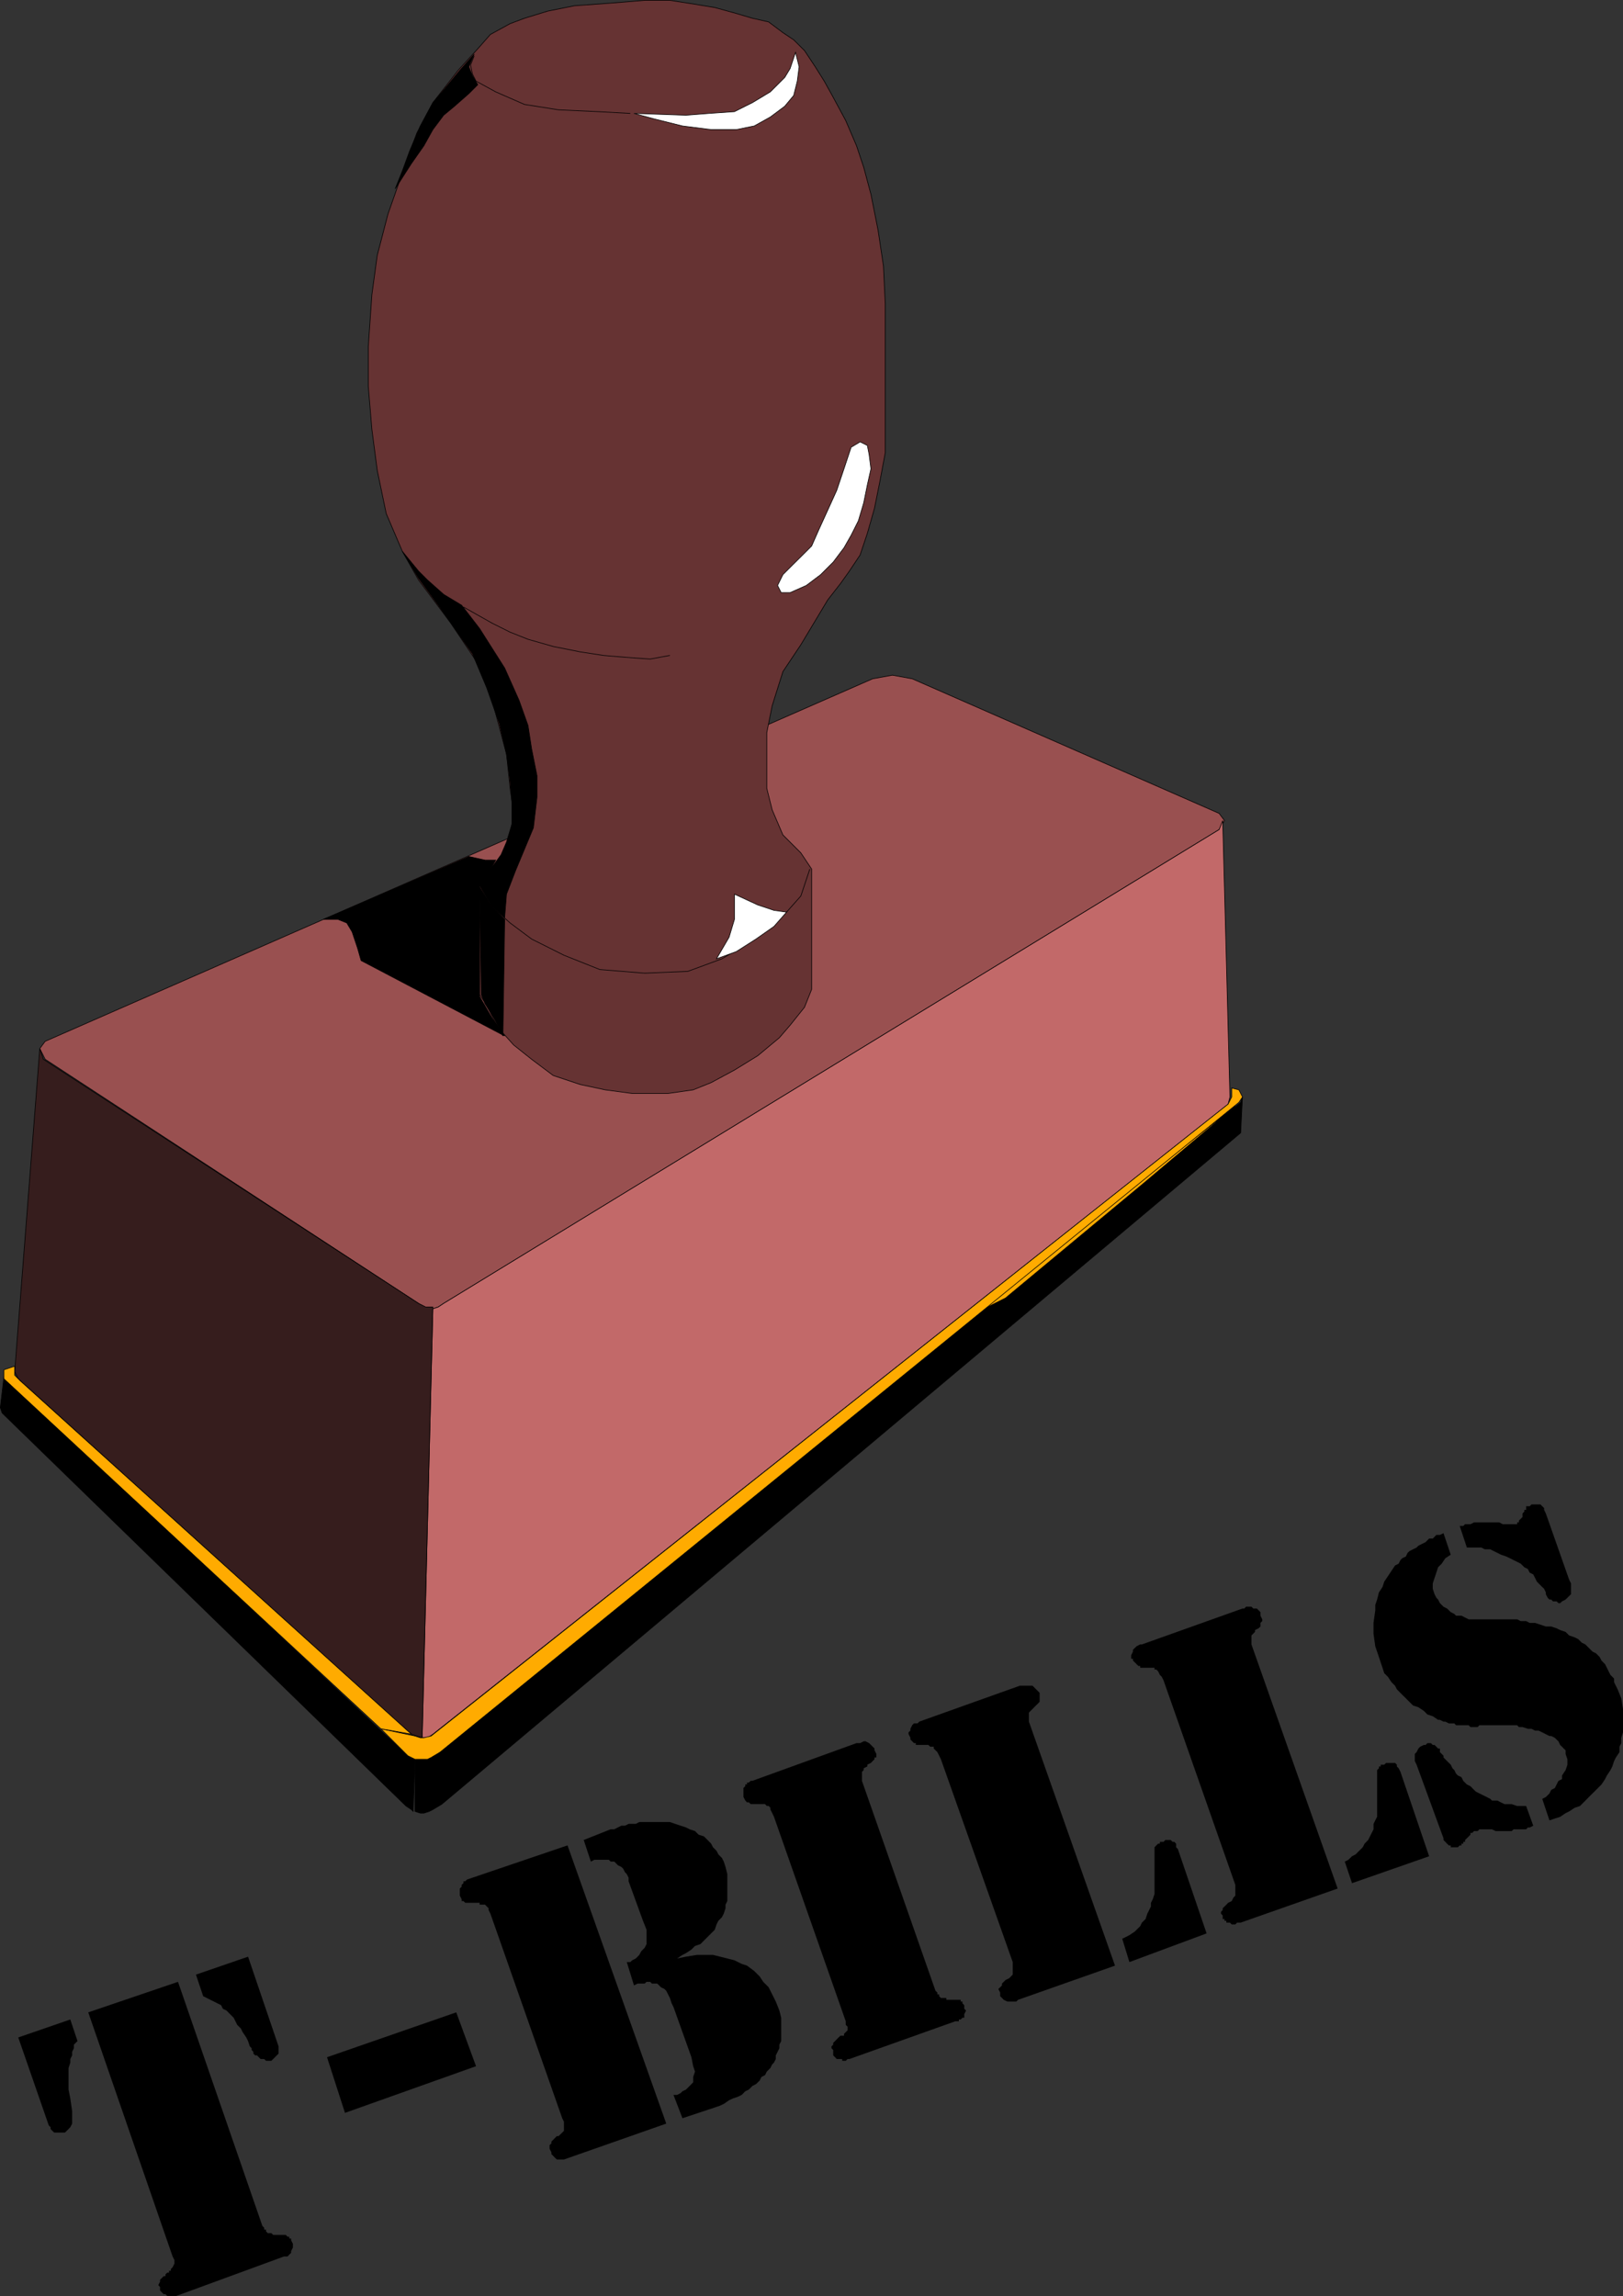 <svg xmlns="http://www.w3.org/2000/svg" width="90.416" height="127.92"><rect width="100%" height="100%" fill="#333333" stroke="none"/><path fill="#995050" d="m48.615 37.818 1.102-.2 1.101.2 17.098 7.5.3.402-.3.5-43.2 26.399-.3.199-.3.102h-.298l-.5-.301-20.8-13.602-.301-.597.3-.403 46.098-20.199"/><path fill="none" stroke="#000" stroke-width=".035" d="m48.615 37.818 1.102-.2 1.101.2 17.098 7.5.3.402-.3.5-43.2 26.399-.3.199-.3.102h-.298l-.5-.301-20.8-13.602-.301-.597.3-.403zm0 0"/><path fill="#633" d="m28.416 43.92-.2-1.903-.8-3-.898-2.199-1.403-2.098-1.797-2.402-.902-1.598-.898-2.101-.5-2.399-.301-2.3-.2-2.403v-2.199l.2-2.898.3-2.2.598-2.3.703-2 .899-2.5.898-1.7 1.403-1.8 1.097-1.2.703-.8 1.098-.602.8-.3 1.302-.4 1.5-.3L33.416.22l1.3-.101 1.2-.102h1.402l1.297.203 1.203.2 1.098.3 1 .297.902.203.797.598.602.402.601.598.598.902.5.797.5.903.7 1.3.6 1.399.4 1.199.402 1.5.398 2 .3 2 .102 2.102v8.3l-.3 1.598-.301 1.5-.399 1.402-.402 1.2-.598.898-.5.7-.703.902-1.5 2.5-1 1.5-.597 1.898-.301 1.5v3.102l.3 1.199.598 1.398 1 1 .602.903v6.699l-.399 1-.8 1-.602.699-1.2 1-1.3.8-1.3.7-1 .402-1.4.2h-2l-1.5-.2-1.398-.3-1.5-.5-1.203-.903-1-.797-.898-1-.602-1.203-.398-.597v-6.102l.601-.898.7-.801.398-1.102.2-1.199-.2-1.398"/><path fill="none" stroke="#000" stroke-width=".035" d="m28.416 43.92-.2-1.903-.8-3-.898-2.199-1.403-2.098-1.797-2.402-.902-1.598-.898-2.101-.5-2.399-.301-2.3-.2-2.403v-2.199l.2-2.898.3-2.2.598-2.3.703-2 .899-2.5.898-1.7 1.403-1.8 1.097-1.2.703-.8 1.098-.602.8-.3 1.302-.4 1.5-.3L33.416.22l1.3-.101 1.2-.102h1.402l1.297.203 1.203.2 1.098.3 1 .297.902.203.797.598.602.402.601.598.598.902.5.797.5.903.7 1.3.6 1.399.4 1.199.402 1.5.398 2 .3 2 .102 2.102v8.3l-.3 1.598-.301 1.5-.399 1.402-.402 1.2-.598.898-.5.7-.703.902-1.5 2.5-1 1.5-.597 1.898-.301 1.5v3.102l.3 1.199.598 1.398 1 1 .602.903v6.699l-.399 1-.8 1-.602.699-1.2 1-1.3.8-1.3.7-1 .402-1.4.2h-2l-1.5-.2-1.398-.3-1.5-.5-1.203-.903-1-.797-.898-1-.602-1.203-.398-.597v-6.102l.601-.898.7-.801.398-1.102.2-1.199zm0 0"/><path fill="#c26969" d="m24.115 72.92.301-.102.3-.2 43.2-26.398.2-.5.402 15.399-.102.398-44.3 35.102-.298.199h-.3l.597-23.898"/><path fill="none" stroke="#000" stroke-width=".035" d="m24.115 72.92.301-.102.3-.2 43.2-26.398.2-.5.402 15.399-.102.398-44.3 35.102-.298.199h-.3zm0 0"/><path fill="#361d1d" d="m2.217 58.42.199.597L23.318 72.62l.399.199h.398l-.597 24-.301-.098-.301-.101L1.018 76.818l-.2-.398 1.399-18"/><path fill="none" stroke="#000" stroke-width=".035" d="m2.217 58.42.199.597L23.318 72.62l.399.199h.398l-.597 24-.301-.098-.301-.101L1.018 76.818l-.2-.398zm0 0"/><path d="m23.018 100.92.097-2.903-.297-.097L.217 76.72l-.2 1.7.098.3 22.5 21.899.301.199.102.102"/><path fill="none" stroke="#000" stroke-width=".035" d="m23.018 100.92.097-2.903-.297-.097L.217 76.72l-.2 1.7.098.3 22.5 21.899.301.199zm0 0"/><path d="m23.115 100.92.301.097h.2l.3-.097.2-.102.5-.3 44.5-37.4.1-2-.1.302-44.7 36.199-.398.3-.2.098h-.703v2.903"/><path fill="none" stroke="#000" stroke-width=".035" d="m23.115 100.92.301.097h.2l.3-.097.2-.102.5-.3 44.5-37.4.1-2-.1.302-44.7 36.199-.398.3-.2.098h-.703zm0 0"/><path fill="#ffab00" d="m54.217 73.22 14.601-11.6-5.101 4.3-7.7 6.399-1.8.902"/><path fill="none" stroke="#000" stroke-width=".035" d="m54.217 73.22 14.601-11.6-5.101 4.3-7.7 6.399zm0 0"/><path fill="#ffab00" d="m69.018 60.72.199.399-.2.3-44.5 36.2-.5.3-.199.098h-.703l-.398-.199-1.5-1.5 1.898.402.301.098h.2l.402-.098 44.398-35.203.2-.398v-.5l.402.101"/><path fill="none" stroke="#000" stroke-width=".035" d="m69.018 60.72.199.399-.2.3-44.5 36.2-.5.3-.199.098h-.703l-.398-.199-1.5-1.5 1.898.402.301.098h.2l.402-.098 44.398-35.203.2-.398v-.5zm0 0"/><path fill="#ffab00" d="m21.217 96.318-21-19.5v-.5l.601-.2v.5l.297.302 21.801 19.699-1.7-.301"/><path fill="none" stroke="#000" stroke-width=".035" d="m21.217 96.318-21-19.5v-.5l.601-.2v.5l.297.302 21.801 19.699zm0 0"/><path fill="#fff" d="m44.318 2.92-.3.898-.301.5-.801.8-1 .602-1 .5-1.398.098-1.301.102-2.899-.102 1.098.3 1.602.4 1.597.202h1.403l1-.203.898-.5.8-.597.5-.602.2-.8.102-.798-.2-.8"/><path fill="none" stroke="#000" stroke-width=".035" d="m44.318 2.92-.3.898-.301.5-.801.8-1 .602-1 .5-1.398.098-1.301.102-2.899-.102 1.098.3 1.602.4 1.597.202h1.403l1-.203.898-.5.8-.597.5-.602.2-.8.102-.798zm-9.203 3.398-1.797-.098-2.203-.101-1.898-.301-1.602-.7-1.097-.6-.2-.4-.101-.5.199-.5"/><path fill="#fff" d="m47.916 24.619-.5.3-.398 1.2-.403 1.199-.5 1.102-.5 1.097-.398.903-.5.5-.602.597-.5.5-.297.602.2.398h.5l.898-.398.8-.602.7-.699.602-.8.398-.7.402-.8.297-1 .203-1 .2-.9-.102-.8-.098-.5-.402-.2"/><path fill="none" stroke="#000" stroke-width=".035" d="m47.916 24.619-.5.3-.398 1.2-.403 1.199-.5 1.102-.5 1.097-.398.903-.5.5-.602.597-.5.5-.297.602.2.398h.5l.898-.398.8-.602.7-.699.602-.8.398-.7.402-.8.297-1 .203-1 .2-.9-.102-.8-.098-.5zM37.318 36.517l-1.101.203-1.399-.101-1.203-.102-1.297-.199-1.5-.3-1.402-.4-1-.398-1-.5-1.598-.902m.899 15.5.8 1.3.899.802 1.2.898 1.8.902 2 .797 2.5.203 2.402-.101 1.899-.7 1.699-1 1.102-.8.8-.801.797-.898.5-1.5"/><path fill="#fff" d="m43.818 50.818-.703-.098-.898-.3-1.301-.602v1.402l-.3 1-.7 1.2 1.102-.403 1.097-.699 1-.7.703-.8"/><path fill="none" stroke="#000" stroke-width=".035" d="m43.818 50.818-.703-.098-.898-.3-1.301-.602v1.402l-.3 1-.7 1.2 1.102-.403 1.097-.699 1-.7zm0 0"/><path d="m29.217 47.318-.5 1.2-.5 1.3-.102 1.3-.699-.6-.7-1.2.4-.598.8-1.101.3-.7.302-1V44.72l-.102-1.203-.2-1.5-.398-1.699-.703-2-.797-1.898-1.902-2.7-1.098-1.5-.902-1.5.902 1.098.5.5.899.8 1 .602 1 1.297 1.398 2.203.801 1.797.5 1.403.2 1.3.3 1.5v1.2l-.2 1.699-.5 1.199"/><path fill="none" stroke="#000" stroke-width=".035" d="m29.217 47.318-.5 1.2-.5 1.3-.102 1.3-.699-.6-.7-1.2.4-.598.8-1.101.3-.7.302-1V44.72l-.102-1.203-.2-1.5-.398-1.699-.703-2-.797-1.898-1.902-2.7-1.098-1.5-.902-1.5.902 1.098.5.5.899.8 1 .602 1 1.297 1.398 2.203.801 1.797.5 1.403.2 1.3.3 1.5v1.2l-.2 1.699zm0 0"/><path d="m26.115 47.72.903.2h.597l-.398.699-.5.699v6.2l.699 1.202.7 1-8-4.203-.2-.699-.3-.898-.298-.5-.5-.2h-.8l8.097-3.5"/><path fill="none" stroke="#000" stroke-width=".035" d="m26.115 47.72.903.2h.597l-.398.699-.5.699v6.2l.699 1.202.7 1-8-4.203-.2-.699-.3-.898-.298-.5-.5-.2h-.8zm0 0"/><path d="m26.818 55.42.2.5.5.8.5 1 .097-6.5-.699-.703-.7-1.097.102 6"/><path fill="none" stroke="#000" stroke-width=".035" d="m26.818 55.42.2.5.5.8.5 1 .097-6.5-.699-.703-.7-1.097zm0 0"/><path d="m24.717 5.017-.602.703-.699 1.297-.598 1.403-.402 1.097-.398 1 .898-1.398.7-1 .5-.899.6-.8.602-.5.797-.7.5-.5-.297-.5-.203-.5.301-.703-.8.903-.9 1.097"/><path fill="none" stroke="#000" stroke-width=".035" d="m24.717 5.017-.602.703-.699 1.297-.598 1.403-.402 1.097-.398 1 .898-1.398.7-1 .5-.899.6-.8.602-.5.797-.7.5-.5-.297-.5-.203-.5.301-.703-.8.903zm0 0"/><path d="m80.416 85.42.402 1.199-.3.199-.2.3-.203.2-.097.3-.102.302-.098.3v.297l.098.301.102.2.097.1.102.2.199.2.2.1.202.2.2.102.097.097h.301l.2.102.202.101h2.7l.199.098h.3l.2.102h.3l.301.097.297.102h.301l.3.101.2.098.3.102.2.199.3.102.2.097.2.2.202.101.399.398.2.102.198.2.102.198.2.204.1.199.098.199.102.2.2.198v.204l.1.199.098.199.203.5.098.602v1.296l-.098.301v.301l-.101.2v.3l-.2.3-.1.2-.099.3-.101.2-.2.3-.1.2-.2.3-.399.4-.203.198-.199.204-.398.398-.301.102-.3.199-.2.097-.3.204-.302.097-.297.102-.402-1.2.2-.1.202-.2.098-.2.2-.1.202-.4.2-.1v-.2l.199-.3.101-.302v-.3l-.101-.297v-.203l-.102-.098-.097-.102-.102-.097-.098-.204-.101-.097-.102-.102-.199-.098h-.098l-.203-.101-.199-.102-.2-.097h-.198l-.2-.102h-.203l-.297-.098h-.203l-.097-.101h-2.102l-.098.101h-.402l-.098-.101h-.703l-.098-.102h-.3l-.2-.097h-.101l-.2-.102h-.1l-.298-.2-.3-.1-.2-.2-.3-.2-.301-.1-.399-.4-.203-.198-.297-.301-.101-.2-.2-.199-.199-.3-.203-.2-.097-.3-.102-.301-.098-.301-.203-.598-.098-.703v-.597l.098-.7v-.3l.102-.301.101-.399.2-.3.097-.301.203-.301.2-.3.199-.298.199-.101.102-.2.097-.101.203-.098.098-.203.102-.097.199-.102.2-.098.1-.101.2-.102.2-.098.198-.199h.203l.2-.203h.199l.2-.098m4.601 15.2.398 1.101-.2.098h-.1l-.098.102h-.7l-.101.097h-.899l-.203-.097h-.699l-.098.097h-.203l-.098.102h-.101v.101l-.2.2-.1.097v.102h-.099v.101h-.101v.098h-.098l-.101.102h-.399v-.102h-.101l-.102-.098-.097-.101-.102-.102v-.097l-1.5-4.102-.098-.2v-.398l.098-.101.102-.2.097-.1.203-.099h.098l.102-.101h.199l.101.101h.098l.102.098.097.102h.102v.199l.2.2v.1l.1.098.098.102.102.101.102.098.097.2.102.101.097.2.102.1.2.098.1.204.2.199.2.097.198.204.102.097.2.102.198.098.204.101.199.102.098.097h.3l.2.102.203.098h.398l.3.101h.5m-3.699-15.602h.2l.097-.097h.301l.2-.102h1.402l.199.102h.8v-.102h.098v-.098l.203-.203v-.199l.098-.098v-.101h.102v-.2h.199l.101-.101h.5l.098.102.102.097v.102l.097.2 1.301 3.698.102.203v.598l-.301.3-.2.102-.1.098h-.098l-.102-.098h-.2l-.1-.101h-.099l-.101-.102-.102-.199v-.098l-.097-.203-.102-.097-.3-.301-.098-.2-.102-.199-.2-.101-.1-.2-.2-.101-.2-.2-.198-.1-.2-.098-.203-.102-.199-.098-.3-.101-.2-.102-.2-.098-.198-.101h-.301l-.2-.098h-.8l-.399-1.203m-6.402 18.703.2-.101.202-.2.2-.101.398-.398.102-.2.199-.203.101-.199.098-.2.102-.198v-.301l.097-.2.102-.199v-2.6l.101-.102v-.097h.098v-.102h.2l.1-.098h.5l.102.098v.102l.098.097.102.203 1.597 4.7-4.296 1.5-.403-1.2m-6.098 1.296-4-11.398-.101-.2-.102-.101-.097-.2-.102-.1h-.098v-.098h-.8v-.102h-.102l-.3-.3v-.098h-.099v-.2l.098-.203v-.098l.102-.101.101-.098.2-.101h.097l5.602-2h.101l.098-.102h.3l.102.102h.2l.097.101.102.098v.2l.101.202v.098l-.101.102v.199l-.102.101-.199.098v.102l-.2.199v.5l4.802 13.601-5.403 1.899h-.199l-.098.101h-.203l-.098-.101h-.199v-.102h-.101v-.097h-.102v-.2l-.097-.101v-.102l.097-.097v-.102l.102-.098.101-.101.098-.102.2-.098.1-.199.102-.101v-.602m-6.3 3 .199-.097.199-.102.3-.2.302-.3.097-.2.203-.198.098-.301.102-.2.097-.199v-.203l.102-.199.101-.3v-2.598l.098-.102.102-.098h.097v-.101h.204l.097-.102h.301l.102.102h.097l.102.101v.2l.098.097 1.601 4.703-4.3 1.598-.4-1.3m-6.101 1.3-4-11.3-.098-.2-.101-.2-.2-.198v-.102h-.199l-.101-.098h-.7v-.101h-.101l-.098-.102-.101-.097v-.102l-.102-.2v-.1l.102-.098v-.102l.101-.2.098-.1h.2l.1-.099 5.602-2h.7l.398.399v.5l-.098.101-.101.098-.102.102-.098.101-.101.098-.098.102v.5l4.797 13.597-5.398 1.903-.102.097h-.5l-.2-.097-.097-.102-.101-.098v-.203l-.102-.2.102-.097.101-.101v-.102l.2-.2.199-.097.101-.101.098-.102v-.7m-9.301 3.302-4-11.399-.097-.203-.102-.199v-.098l-.098-.101h-.101l-.102-.102h-.797l-.101-.097h-.102l-.097-.102-.102-.2v-.5l.102-.1v-.099h.097v-.101h.102l.101-.098h.098l5.8-2.101h.2l.2-.102h.1l.2.102.3.3v.098l.102.203v.2h-.101v.097l-.102.102-.097.101-.2.098v.102l-.203.097v.102l-.098.102v.5l4.098 11.699.102.097v.102h.101v.102l.098.097h.3v.102h.802v.098h.097v.101l.102.102v.199l.101.098-.101.203v.199h-.102l-.097.098h-.102v.1h-.2l-5.898 2.102h-.101l-.102.098h-.199v-.098h-.3l-.098-.101-.102-.102v-.297l-.098-.101v-.102l.098-.097v-.102l.102-.098.097-.101.102-.102.101-.098h.2v-.101l.199-.2v-.198l-.102-.102v-.2m-15.5-9.8 5.5 15.5-5.699 2h-.398l-.102-.098-.098-.101-.101-.102v-.097l-.102-.2v-.203l.102-.098v-.101l.101-.098.098-.101.102-.102h.097l.203-.2.098-.097v-.5l-.098-.203-4-11.398-.101-.2v-.101l-.102-.098-.097-.101h-.301v-.102h-.801l-.098-.098h-.101v-.101l-.102-.2v-.398l.102-.101v-.102l.101-.097v-.102h.098l.102-.098 5.597-1.902m6.102 6.301.5-.102.601-.097h.899l.398.097.403.102.398.101.402.2.297.097.403.301.3.3.2.302.3.3.399.797.199.5.102.403v1.3l-.102.2v.199l-.098.2-.101.198v.203l-.102.2-.098.097-.101.203-.2.2-.1.199-.2.101-.098.2-.203.199-.2.101-.198.2-.2.097-.199.203-.203.098-.297.102-.203.097-.297.204-.203.097-.297.102-1.8.597-.5-1.296h.199l.199-.102.101-.102.2-.097.3-.301.098-.102v-.296l.102-.301-.102-.301-.098-.5-1-2.8-.101-.2-.098-.3-.203-.4-.098-.1-.199-.098-.203-.204h-.297l-.101-.097h-.2l-.101.097h-.399l-.199.102-.402-1.3h.199l.102-.099.199-.101.199-.2.102-.199.101-.101.098-.102.101-.199v-.8l-.199-.5-.8-2.2v-.2l-.102-.198-.098-.102-.101-.2-.102-.1-.2-.098-.097-.102-.101-.098h-.2l-.101-.101h-.801l-.2.101-.398-1.203 1.5-.597h.2l.199-.102.199-.098h.203l.2-.101h.398l.199-.102h1.703l.297.102.3.101.302.098.199.102.3.097.2.203.3.098.2.2.199.202.102.2.199.199.101.199.2.2.101.202.098.297.101.403v1.5l-.101.199v.199l-.098.3-.101.2-.2.2-.101.202-.098.297-.8.801-.301.102-.2.199-.3.199-.2.102-.3.199m-19.5 5.5 7.199-2.5 1.102 3-7.301 2.601-1-3.101m-7.301-4.602 2.902-1 1.7 5v.403l-.102.097-.098.102-.101.101-.102.098h-.297l-.101-.098h-.2l-.101-.101-.098-.102h-.101l-.102-.097v-.102l-.097-.098v-.101l-.102-.102-.098-.297-.101-.203-.2-.297-.101-.203-.2-.199-.1-.2-.099-.198-.402-.403-.2-.097-.097-.2-.203-.101-.2-.102-.198-.097-.2-.102-.199-.098-.402-1.203m-7 2.5.402 1.203-.101.098-.102.102v.199l-.097.2v.198l-.102.203v.2l-.098.3v1.2l.098.5.102.699v.7l-.102.198-.098.102-.101.101-.102.098h-.598l-.101-.098-.098-.101v-.102l-.101-.097-1.7-4.903 2.899-1m1-.398 5-1.7 4.7 13.598.1.102v.101h.102v.098l.098.102h.2l.1.097h.7l.102.102h.097v.101h.102v.098l.101.2v.202l-.101.2v.097l-.102.102-.097.102h-.2l-6 2.199h-.5l-.101-.102h-.102l-.199-.199v-.2l-.098-.1.098-.2v-.102l.102-.097.097-.102h.102v-.098l.101-.101h.098v-.102h.102v-.097l.097-.102.102-.2v-.198l-.102-.2-4.699-13.601"/></svg>
